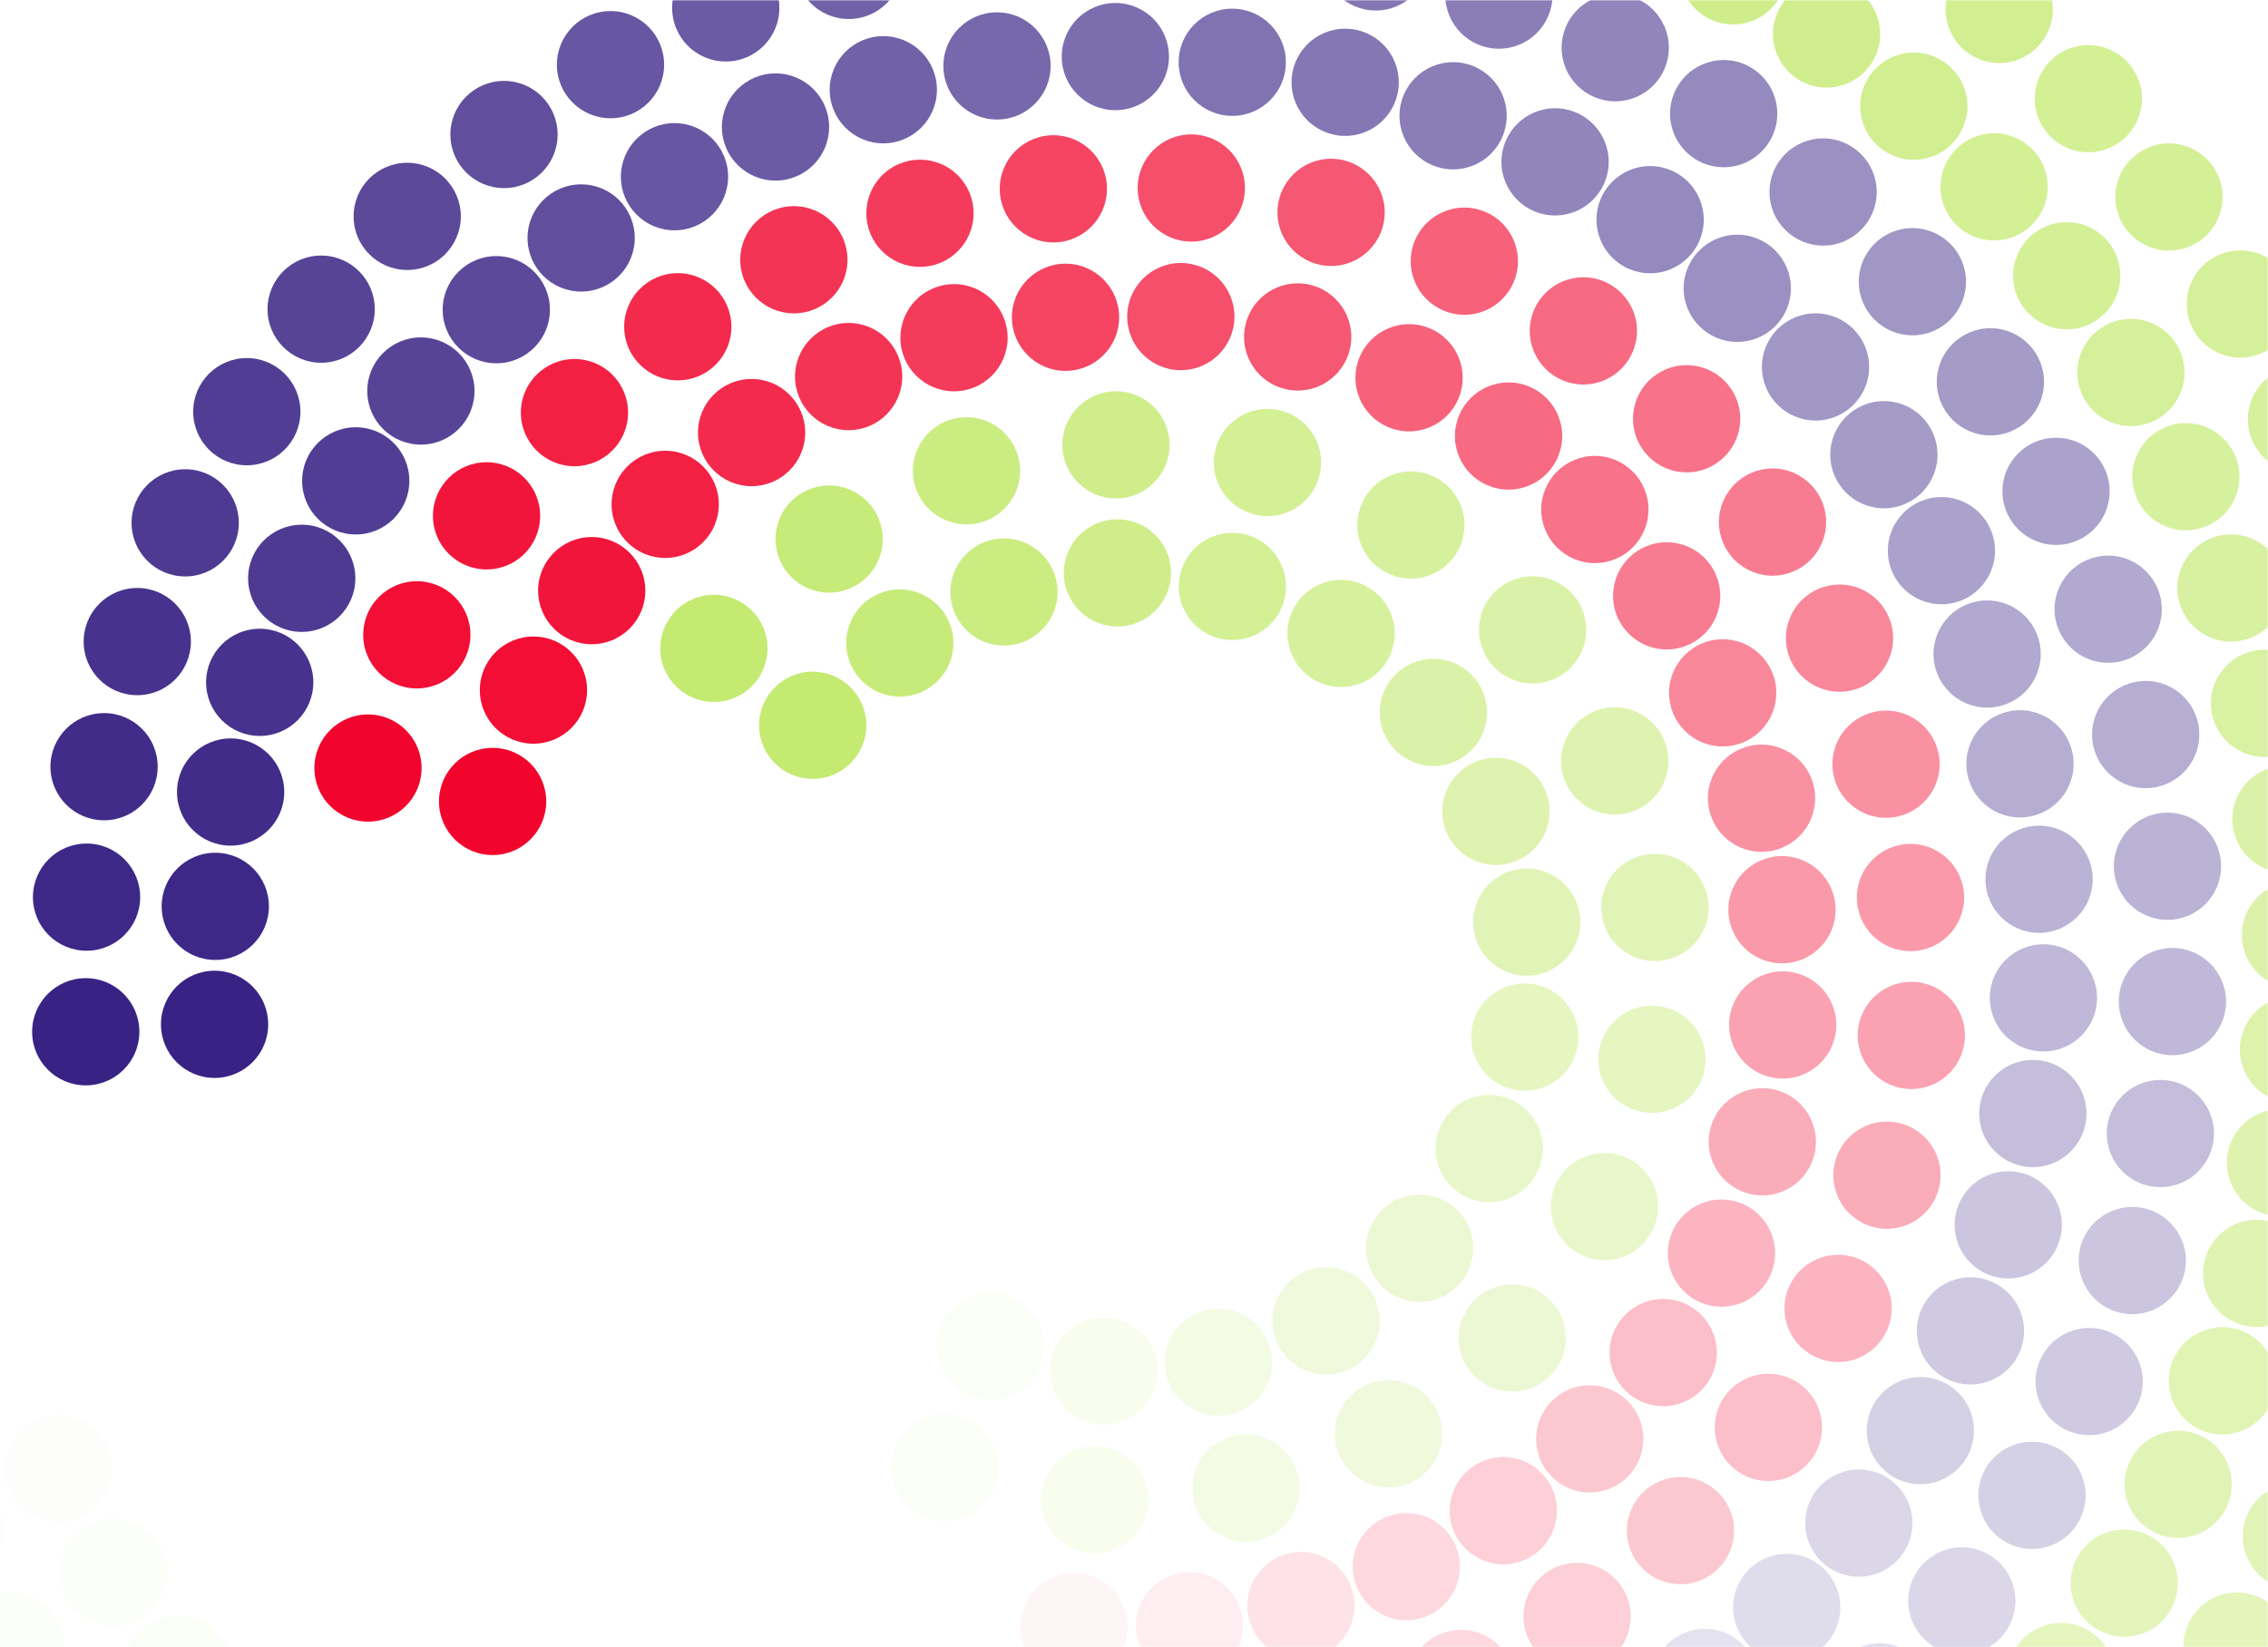 <?xml version="1.0" encoding="UTF-8"?> <svg xmlns="http://www.w3.org/2000/svg" width="841" height="611" viewBox="0 0 841 611" fill="none"><mask id="mask0_6996_1642" style="mask-type:alpha" maskUnits="userSpaceOnUse" x="0" y="0" width="841" height="611"><path d="M0 0H841V611H0V0Z" fill="#D9D9D9"></path></mask><g mask="url(#mask0_6996_1642)"><path d="M301.363 288.903C312.344 288.903 321.245 280.002 321.245 269.021C321.245 258.04 312.344 249.139 301.363 249.139C290.382 249.139 281.481 258.04 281.481 269.021C281.481 280.002 290.382 288.903 301.363 288.903Z" fill="#C4EA71"></path><path opacity="0.94" d="M333.656 258.397C344.637 258.397 353.539 249.496 353.539 238.515C353.539 227.534 344.637 218.633 333.656 218.633C322.676 218.633 313.774 227.534 313.774 238.515C313.774 249.496 322.676 258.397 333.656 258.397Z" fill="#C4EA71"></path><path opacity="0.88" d="M372.281 239.464C383.262 239.464 392.164 230.562 392.164 219.582C392.164 208.601 383.262 199.699 372.281 199.699C361.301 199.699 352.399 208.601 352.399 219.582C352.399 230.562 361.301 239.464 372.281 239.464Z" fill="#C4EA71"></path><path opacity="0.81" d="M414.348 232.376C425.328 232.376 434.23 223.474 434.23 212.494C434.23 201.513 425.328 192.611 414.348 192.611C403.367 192.611 394.465 201.513 394.465 212.494C394.465 223.474 403.367 232.376 414.348 232.376Z" fill="#C4EA71"></path><path opacity="0.75" d="M456.973 237.409C467.953 237.409 476.855 228.508 476.855 217.527C476.855 206.546 467.953 197.645 456.973 197.645C445.992 197.645 437.09 206.546 437.09 217.527C437.09 228.508 445.992 237.409 456.973 237.409Z" fill="#C4EA71"></path><path opacity="0.69" d="M497.272 254.851C508.253 254.851 517.154 245.949 517.154 234.968C517.154 223.988 508.253 215.086 497.272 215.086C486.292 215.086 477.39 223.988 477.39 234.968C477.39 245.949 486.292 254.851 497.272 254.851Z" fill="#C4EA71"></path><path opacity="0.62" d="M531.516 284.122C542.496 284.122 551.398 275.22 551.398 264.24C551.398 253.259 542.496 244.357 531.516 244.357C520.535 244.357 511.633 253.259 511.633 264.24C511.633 275.22 520.535 284.122 531.516 284.122Z" fill="#C4EA71"></path><path opacity="0.56" d="M554.709 320.835C565.69 320.835 574.591 311.933 574.591 300.953C574.591 289.972 565.69 281.07 554.709 281.07C543.729 281.07 534.827 289.972 534.827 300.953C534.827 311.933 543.729 320.835 554.709 320.835Z" fill="#C4EA71"></path><path opacity="0.5" d="M566.126 361.925C577.107 361.925 586.008 353.023 586.008 342.042C586.008 331.062 577.107 322.16 566.126 322.16C555.145 322.16 546.244 331.062 546.244 342.042C546.244 353.023 555.145 361.925 566.126 361.925Z" fill="#C4EA71"></path><path opacity="0.44" d="M565.407 404.557C576.388 404.557 585.289 395.655 585.289 384.674C585.289 373.694 576.388 364.792 565.407 364.792C554.427 364.792 545.525 373.694 545.525 384.674C545.525 395.655 554.427 404.557 565.407 404.557Z" fill="#C4EA71"></path><path opacity="0.38" d="M552.217 445.905C563.197 445.905 572.099 437.004 572.099 426.023C572.099 415.042 563.197 406.141 552.217 406.141C541.236 406.141 532.334 415.042 532.334 426.023C532.334 437.004 541.236 445.905 552.217 445.905Z" fill="#C4EA71"></path><path opacity="0.31" d="M526.415 482.863C537.395 482.863 546.297 473.962 546.297 462.981C546.297 452 537.395 443.099 526.415 443.099C515.434 443.099 506.532 452 506.532 462.981C506.532 473.962 515.434 482.863 526.415 482.863Z" fill="#C4EA71"></path><path opacity="0.25" d="M491.736 509.817C502.717 509.817 511.618 500.916 511.618 489.935C511.618 478.954 502.717 470.053 491.736 470.053C480.755 470.053 471.854 478.954 471.854 489.935C471.854 500.916 480.755 509.817 491.736 509.817Z" fill="#C4EA71"></path><path opacity="0.19" d="M451.765 525.119C462.746 525.119 471.647 516.217 471.647 505.237C471.647 494.256 462.746 485.354 451.765 485.354C440.784 485.354 431.883 494.256 431.883 505.237C431.883 516.217 440.784 525.119 451.765 525.119Z" fill="#C4EA71"></path><path opacity="0.12" d="M409.324 528.399C420.304 528.399 429.206 519.498 429.206 508.517C429.206 497.536 420.304 488.635 409.324 488.635C398.343 488.635 389.441 497.536 389.441 508.517C389.441 519.498 398.343 528.399 409.324 528.399Z" fill="#C4EA71"></path><path opacity="0.06" d="M367.25 519.309C378.231 519.309 387.133 510.407 387.133 499.426C387.133 488.446 378.231 479.544 367.25 479.544C356.27 479.544 347.368 488.446 347.368 499.426C347.368 510.407 356.27 519.309 367.25 519.309Z" fill="#C4EA71"></path><path d="M264.718 260.38C275.699 260.38 284.601 251.478 284.601 240.498C284.601 229.517 275.699 220.615 264.718 220.615C253.738 220.615 244.836 229.517 244.836 240.498C244.836 251.478 253.738 260.38 264.718 260.38Z" fill="#C4EA71"></path><path opacity="0.94" d="M307.45 219.827C318.431 219.827 327.332 210.925 327.332 199.945C327.332 188.964 318.431 180.062 307.45 180.062C296.469 180.062 287.568 188.964 287.568 199.945C287.568 210.925 296.469 219.827 307.45 219.827Z" fill="#C4EA71"></path><path opacity="0.88" d="M358.387 194.507C369.368 194.507 378.269 185.605 378.269 174.624C378.269 163.644 369.368 154.742 358.387 154.742C347.406 154.742 338.505 163.644 338.505 174.624C338.505 185.605 347.406 194.507 358.387 194.507Z" fill="#C4EA71"></path><path opacity="0.81" d="M413.813 184.888C424.794 184.888 433.695 175.986 433.695 165.005C433.695 154.025 424.794 145.123 413.813 145.123C402.832 145.123 393.931 154.025 393.931 165.005C393.931 175.986 402.832 184.888 413.813 184.888Z" fill="#C4EA71"></path><path opacity="0.75" d="M469.981 191.433C480.961 191.433 489.863 182.531 489.863 171.55C489.863 160.57 480.961 151.668 469.981 151.668C459 151.668 450.098 160.57 450.098 171.55C450.098 182.531 459 191.433 469.981 191.433Z" fill="#C4EA71"></path><path opacity="0.69" d="M523.181 214.62C534.162 214.62 543.063 205.718 543.063 194.738C543.063 183.757 534.162 174.855 523.181 174.855C512.2 174.855 503.299 183.757 503.299 194.738C503.299 205.718 512.2 214.62 523.181 214.62Z" fill="#C4EA71"></path><path opacity="0.62" d="M568.313 253.505C579.294 253.505 588.195 244.603 588.195 233.623C588.195 222.642 579.294 213.74 568.313 213.74C557.332 213.74 548.431 222.642 548.431 233.623C548.431 244.603 557.332 253.505 568.313 253.505Z" fill="#C4EA71"></path><path opacity="0.56" d="M598.764 302.124C609.745 302.124 618.646 293.222 618.646 282.242C618.646 271.261 609.745 262.359 598.764 262.359C587.783 262.359 578.882 271.261 578.882 282.242C578.882 293.222 587.783 302.124 598.764 302.124Z" fill="#C4EA71"></path><path opacity="0.5" d="M613.661 356.464C624.641 356.464 633.543 347.562 633.543 336.582C633.543 325.601 624.641 316.699 613.661 316.699C602.68 316.699 593.778 325.601 593.778 336.582C593.778 347.562 602.68 356.464 613.661 356.464Z" fill="#C4EA71"></path><path opacity="0.44" d="M612.56 412.8C623.54 412.8 632.442 403.898 632.442 392.917C632.442 381.937 623.54 373.035 612.56 373.035C601.579 373.035 592.677 381.937 592.677 392.917C592.677 403.898 601.579 412.8 612.56 412.8Z" fill="#C4EA71"></path><path opacity="0.38" d="M594.971 467.407C605.952 467.407 614.854 458.506 614.854 447.525C614.854 436.544 605.952 427.643 594.971 427.643C583.991 427.643 575.089 436.544 575.089 447.525C575.089 458.506 583.991 467.407 594.971 467.407Z" fill="#C4EA71"></path><path opacity="0.31" d="M560.766 516.187C571.747 516.187 580.648 507.286 580.648 496.305C580.648 485.324 571.747 476.423 560.766 476.423C549.785 476.423 540.884 485.324 540.884 496.305C540.884 507.286 549.785 516.187 560.766 516.187Z" fill="#C4EA71"></path><path opacity="0.25" d="M514.884 551.716C525.864 551.716 534.766 542.814 534.766 531.833C534.766 520.853 525.864 511.951 514.884 511.951C503.903 511.951 495.001 520.853 495.001 531.833C495.001 542.814 503.903 551.716 514.884 551.716Z" fill="#C4EA71"></path><path opacity="0.19" d="M462.035 571.85C473.016 571.85 481.917 562.948 481.917 551.967C481.917 540.987 473.016 532.085 462.035 532.085C451.054 532.085 442.153 540.987 442.153 551.967C442.153 562.948 451.054 571.85 462.035 571.85Z" fill="#C4EA71"></path><path opacity="0.12" d="M405.952 576.135C416.932 576.135 425.834 567.233 425.834 556.252C425.834 545.272 416.932 536.37 405.952 536.37C394.971 536.37 386.069 545.272 386.069 556.252C386.069 567.233 394.971 576.135 405.952 576.135Z" fill="#C4EA71"></path><path opacity="0.06" d="M350.358 564.09C361.339 564.09 370.24 555.188 370.24 544.207C370.24 533.227 361.339 524.325 350.358 524.325C339.377 524.325 330.476 533.227 330.476 544.207C330.476 555.188 339.377 564.09 350.358 564.09Z" fill="#C4EA71"></path><path d="M182.666 317.157C193.646 317.157 202.548 308.256 202.548 297.275C202.548 286.294 193.646 277.393 182.666 277.393C171.685 277.393 162.783 286.294 162.783 297.275C162.783 308.256 171.685 317.157 182.666 317.157Z" fill="#F2052D"></path><path opacity="0.96" d="M197.807 275.856C208.787 275.856 217.689 266.955 217.689 255.974C217.689 244.993 208.787 236.092 197.807 236.092C186.826 236.092 177.924 244.993 177.924 255.974C177.924 266.955 186.826 275.856 197.807 275.856Z" fill="#F2052D"></path><path opacity="0.93" d="M219.417 238.96C230.398 238.96 239.299 230.058 239.299 219.078C239.299 208.097 230.398 199.195 219.417 199.195C208.436 199.195 199.535 208.097 199.535 219.078C199.535 230.058 208.436 238.96 219.417 238.96Z" fill="#F2052D"></path><path opacity="0.89" d="M246.664 206.956C257.644 206.956 266.546 198.054 266.546 187.074C266.546 176.093 257.644 167.191 246.664 167.191C235.683 167.191 226.781 176.093 226.781 187.074C226.781 198.054 235.683 206.956 246.664 206.956Z" fill="#F2052D"></path><path opacity="0.85" d="M278.697 180.329C289.678 180.329 298.579 171.427 298.579 160.447C298.579 149.466 289.678 140.564 278.697 140.564C267.716 140.564 258.815 149.466 258.815 160.447C258.815 171.427 267.716 180.329 278.697 180.329Z" fill="#F2052D"></path><path opacity="0.81" d="M314.684 159.56C325.665 159.56 334.566 150.658 334.566 139.677C334.566 128.697 325.665 119.795 314.684 119.795C303.703 119.795 294.802 128.697 294.802 139.677C294.802 150.658 303.703 159.56 314.684 159.56Z" fill="#F2052D"></path><path opacity="0.78" d="M353.76 145.145C364.741 145.145 373.643 136.244 373.643 125.263C373.643 114.282 364.741 105.381 353.76 105.381C342.78 105.381 333.878 114.282 333.878 125.263C333.878 136.244 342.78 145.145 353.76 145.145Z" fill="#F2052D"></path><path opacity="0.74" d="M395.108 137.567C406.089 137.567 414.99 128.666 414.99 117.685C414.99 106.704 406.089 97.803 395.108 97.803C384.127 97.803 375.226 106.704 375.226 117.685C375.226 128.666 384.127 137.567 395.108 137.567Z" fill="#F2052D"></path><path opacity="0.7" d="M437.863 137.315C448.843 137.315 457.745 128.414 457.745 117.433C457.745 106.452 448.843 97.551 437.863 97.551C426.882 97.551 417.98 106.452 417.98 117.433C417.98 128.414 426.882 137.315 437.863 137.315Z" fill="#F2052D"></path><path opacity="0.67" d="M481.198 144.862C492.179 144.862 501.08 135.961 501.08 124.98C501.08 113.999 492.179 105.098 481.198 105.098C470.217 105.098 461.316 113.999 461.316 124.98C461.316 135.961 470.217 144.862 481.198 144.862Z" fill="#F2052D"></path><path opacity="0.63" d="M522.492 160.005C533.473 160.005 542.375 151.103 542.375 140.123C542.375 129.142 533.473 120.24 522.492 120.24C511.512 120.24 502.61 129.142 502.61 140.123C502.61 151.103 511.512 160.005 522.492 160.005Z" fill="#F2052D"></path><path opacity="0.59" d="M559.389 181.614C570.37 181.614 579.271 172.713 579.271 161.732C579.271 150.751 570.37 141.85 559.389 141.85C548.408 141.85 539.507 150.751 539.507 161.732C539.507 172.713 548.408 181.614 559.389 181.614Z" fill="#F2052D"></path><path opacity="0.56" d="M591.392 208.86C602.373 208.86 611.274 199.959 611.274 188.978C611.274 177.997 602.373 169.096 591.392 169.096C580.411 169.096 571.51 177.997 571.51 188.978C571.51 199.959 580.411 208.86 591.392 208.86Z" fill="#F2052D"></path><path opacity="0.52" d="M618.019 240.894C629 240.894 637.901 231.992 637.901 221.011C637.901 210.031 629 201.129 618.019 201.129C607.038 201.129 598.137 210.031 598.137 221.011C598.137 231.992 607.038 240.894 618.019 240.894Z" fill="#F2052D"></path><path opacity="0.48" d="M638.788 276.874C649.769 276.874 658.671 267.972 658.671 256.992C658.671 246.011 649.769 237.109 638.788 237.109C627.808 237.109 618.906 246.011 618.906 256.992C618.906 267.972 627.808 276.874 638.788 276.874Z" fill="#F2052D"></path><path opacity="0.44" d="M653.203 315.958C664.183 315.958 673.085 307.056 673.085 296.076C673.085 285.095 664.183 276.193 653.203 276.193C642.222 276.193 633.32 285.095 633.32 296.076C633.32 307.056 642.222 315.958 653.203 315.958Z" fill="#F2052D"></path><path opacity="0.41" d="M660.781 357.306C671.762 357.306 680.664 348.404 680.664 337.423C680.664 326.443 671.762 317.541 660.781 317.541C649.801 317.541 640.899 326.443 640.899 337.423C640.899 348.404 649.801 357.306 660.781 357.306Z" fill="#F2052D"></path><path opacity="0.37" d="M661.041 400.06C672.022 400.06 680.923 391.158 680.923 380.177C680.923 369.197 672.022 360.295 661.041 360.295C650.06 360.295 641.159 369.197 641.159 380.177C641.159 391.158 650.06 400.06 661.041 400.06Z" fill="#F2052D"></path><path opacity="0.33" d="M653.486 443.395C664.467 443.395 673.368 434.494 673.368 423.513C673.368 412.532 664.467 403.631 653.486 403.631C642.505 403.631 633.604 412.532 633.604 423.513C633.604 434.494 642.505 443.395 653.486 443.395Z" fill="#F2052D"></path><path opacity="0.3" d="M638.345 484.689C649.326 484.689 658.227 475.788 658.227 464.807C658.227 453.826 649.326 444.925 638.345 444.925C627.364 444.925 618.463 453.826 618.463 464.807C618.463 475.788 627.364 484.689 638.345 484.689Z" fill="#F2052D"></path><path opacity="0.26" d="M616.734 521.586C627.715 521.586 636.616 512.684 636.616 501.704C636.616 490.723 627.715 481.821 616.734 481.821C605.753 481.821 596.852 490.723 596.852 501.704C596.852 512.684 605.753 521.586 616.734 521.586Z" fill="#F2052D"></path><path opacity="0.22" d="M589.488 553.589C600.469 553.589 609.37 544.687 609.37 533.707C609.37 522.726 600.469 513.824 589.488 513.824C578.507 513.824 569.606 522.726 569.606 533.707C569.606 544.687 578.507 553.589 589.488 553.589Z" fill="#F2052D"></path><path opacity="0.19" d="M557.455 580.216C568.435 580.216 577.337 571.314 577.337 560.333C577.337 549.353 568.435 540.451 557.455 540.451C546.474 540.451 537.572 549.353 537.572 560.333C537.572 571.314 546.474 580.216 557.455 580.216Z" fill="#F2052D"></path><path opacity="0.15" d="M521.476 600.985C532.456 600.985 541.358 592.084 541.358 581.103C541.358 570.122 532.456 561.221 521.476 561.221C510.495 561.221 501.593 570.122 501.593 581.103C501.593 592.084 510.495 600.985 521.476 600.985Z" fill="#F2052D"></path><path opacity="0.11" d="M482.392 615.399C493.372 615.399 502.274 606.498 502.274 595.517C502.274 584.536 493.372 575.635 482.392 575.635C471.411 575.635 462.509 584.536 462.509 595.517C462.509 606.498 471.411 615.399 482.392 615.399Z" fill="#F2052D"></path><path opacity="0.07" d="M441.051 622.978C452.032 622.978 460.934 614.077 460.934 603.096C460.934 592.115 452.032 583.214 441.051 583.214C430.071 583.214 421.169 592.115 421.169 603.096C421.169 614.077 430.071 622.978 441.051 622.978Z" fill="#F2052D"></path><path opacity="0.04" d="M398.289 623.238C409.27 623.238 418.172 614.337 418.172 603.356C418.172 592.375 409.27 583.474 398.289 583.474C387.309 583.474 378.407 592.375 378.407 603.356C378.407 614.337 387.309 623.238 398.289 623.238Z" fill="#F2052D"></path><path d="M136.455 304.765C147.435 304.765 156.337 295.863 156.337 284.882C156.337 273.902 147.435 265 136.455 265C125.474 265 116.572 273.902 116.572 284.882C116.572 295.863 125.474 304.765 136.455 304.765Z" fill="#F2052D"></path><path opacity="0.96" d="M154.562 255.356C165.543 255.356 174.445 246.455 174.445 235.474C174.445 224.493 165.543 215.592 154.562 215.592C143.582 215.592 134.68 224.493 134.68 235.474C134.68 246.455 143.582 255.356 154.562 255.356Z" fill="#F2052D"></path><path opacity="0.93" d="M180.417 211.216C191.398 211.216 200.3 202.314 200.3 191.333C200.3 180.353 191.398 171.451 180.417 171.451C169.437 171.451 160.535 180.353 160.535 191.333C160.535 202.314 169.437 211.216 180.417 211.216Z" fill="#F2052D"></path><path opacity="0.89" d="M213.017 172.929C223.997 172.929 232.899 164.027 232.899 153.046C232.899 142.066 223.997 133.164 213.017 133.164C202.036 133.164 193.134 142.066 193.134 153.046C193.134 164.027 202.036 172.929 213.017 172.929Z" fill="#F2052D"></path><path opacity="0.85" d="M251.336 141.079C262.317 141.079 271.218 132.177 271.218 121.197C271.218 110.216 262.317 101.314 251.336 101.314C240.355 101.314 231.454 110.216 231.454 121.197C231.454 132.177 240.355 141.079 251.336 141.079Z" fill="#F2052D"></path><path opacity="0.81" d="M294.381 116.233C305.362 116.233 314.263 107.332 314.263 96.351C314.263 85.37 305.362 76.469 294.381 76.469C283.4 76.469 274.499 85.37 274.499 96.351C274.499 107.332 283.4 116.233 294.381 116.233Z" fill="#F2052D"></path><path opacity="0.78" d="M341.135 98.989C352.116 98.989 361.018 90.088 361.018 79.107C361.018 68.126 352.116 59.225 341.135 59.225C330.155 59.225 321.253 68.126 321.253 79.107C321.253 90.088 330.155 98.989 341.135 98.989Z" fill="#F2052D"></path><path opacity="0.74" d="M390.596 89.921C401.576 89.921 410.478 81.019 410.478 70.039C410.478 59.058 401.576 50.156 390.596 50.156C379.615 50.156 370.713 59.058 370.713 70.039C370.713 81.019 379.615 89.921 390.596 89.921Z" fill="#F2052D"></path><path opacity="0.7" d="M441.747 89.614C452.728 89.614 461.629 80.713 461.629 69.732C461.629 58.751 452.728 49.85 441.747 49.85C430.766 49.85 421.865 58.751 421.865 69.732C421.865 80.713 430.766 89.614 441.747 89.614Z" fill="#F2052D"></path><path opacity="0.67" d="M493.586 98.653C504.567 98.653 513.468 89.752 513.468 78.771C513.468 67.79 504.567 58.889 493.586 58.889C482.605 58.889 473.704 67.79 473.704 78.771C473.704 89.752 482.605 98.653 493.586 98.653Z" fill="#F2052D"></path><path opacity="0.63" d="M542.994 116.763C553.974 116.763 562.876 107.861 562.876 96.88C562.876 85.9 553.974 76.998 542.994 76.998C532.013 76.998 523.111 85.9 523.111 96.88C523.111 107.861 532.013 116.763 542.994 116.763Z" fill="#F2052D"></path><path opacity="0.59" d="M587.133 142.616C598.113 142.616 607.015 133.715 607.015 122.734C607.015 111.753 598.113 102.852 587.133 102.852C576.152 102.852 567.25 111.753 567.25 122.734C567.25 133.715 576.152 142.616 587.133 142.616Z" fill="#F2052D"></path><path opacity="0.56" d="M625.421 175.208C636.402 175.208 645.303 166.306 645.303 155.326C645.303 144.345 636.402 135.443 625.421 135.443C614.44 135.443 605.539 144.345 605.539 155.326C605.539 166.306 614.44 175.208 625.421 175.208Z" fill="#F2052D"></path><path opacity="0.52" d="M657.279 213.536C668.259 213.536 677.161 204.634 677.161 193.654C677.161 182.673 668.259 173.771 657.279 173.771C646.298 173.771 637.396 182.673 637.396 193.654C637.396 204.634 646.298 213.536 657.279 213.536Z" fill="#F2052D"></path><path opacity="0.48" d="M682.117 256.579C693.097 256.579 701.999 247.677 701.999 236.697C701.999 225.716 693.097 216.814 682.117 216.814C671.136 216.814 662.234 225.716 662.234 236.697C662.234 247.677 671.136 256.579 682.117 256.579Z" fill="#F2052D"></path><path opacity="0.44" d="M699.36 303.333C710.341 303.333 719.243 294.431 719.243 283.451C719.243 272.47 710.341 263.568 699.36 263.568C688.38 263.568 679.478 272.47 679.478 283.451C679.478 294.431 688.38 303.333 699.36 303.333Z" fill="#F2052D"></path><path opacity="0.41" d="M708.43 352.796C719.41 352.796 728.312 343.894 728.312 332.914C728.312 321.933 719.41 313.031 708.43 313.031C697.449 313.031 688.547 321.933 688.547 332.914C688.547 343.894 697.449 352.796 708.43 352.796Z" fill="#F2052D"></path><path opacity="0.37" d="M708.736 403.947C719.717 403.947 728.618 395.046 728.618 384.065C728.618 373.084 719.717 364.183 708.736 364.183C697.755 364.183 688.854 373.084 688.854 384.065C688.854 395.046 697.755 403.947 708.736 403.947Z" fill="#F2052D"></path><path opacity="0.33" d="M699.705 455.785C710.685 455.785 719.587 446.883 719.587 435.903C719.587 424.922 710.685 416.021 699.705 416.021C688.724 416.021 679.822 424.922 679.822 435.903C679.822 446.883 688.724 455.785 699.705 455.785Z" fill="#F2052D"></path><path opacity="0.3" d="M681.589 505.191C692.569 505.191 701.471 496.29 701.471 485.309C701.471 474.328 692.569 465.427 681.589 465.427C670.608 465.427 661.706 474.328 661.706 485.309C661.706 496.29 670.608 505.191 681.589 505.191Z" fill="#F2052D"></path><path opacity="0.26" d="M655.734 549.332C666.715 549.332 675.617 540.43 675.617 529.45C675.617 518.469 666.715 509.567 655.734 509.567C644.754 509.567 635.852 518.469 635.852 529.45C635.852 540.43 644.754 549.332 655.734 549.332Z" fill="#F2052D"></path><path opacity="0.22" d="M623.142 587.62C634.123 587.62 643.025 578.718 643.025 567.738C643.025 556.757 634.123 547.855 623.142 547.855C612.162 547.855 603.26 556.757 603.26 567.738C603.26 578.718 612.162 587.62 623.142 587.62Z" fill="#F2052D"></path><path opacity="0.19" d="M584.815 619.47C595.796 619.47 604.698 610.568 604.698 599.587C604.698 588.607 595.796 579.705 584.815 579.705C573.835 579.705 564.933 588.607 564.933 599.587C564.933 610.568 573.835 619.47 584.815 619.47Z" fill="#F2052D"></path><path opacity="0.15" d="M541.77 644.315C552.751 644.315 561.652 635.414 561.652 624.433C561.652 613.452 552.751 604.551 541.77 604.551C530.789 604.551 521.888 613.452 521.888 624.433C521.888 635.414 530.789 644.315 541.77 644.315Z" fill="#F2052D"></path><path d="M79.569 399.824C90.549 399.824 99.451 390.923 99.451 379.942C99.451 368.961 90.549 360.06 79.569 360.06C68.588 360.06 59.687 368.961 59.687 379.942C59.687 390.923 68.588 399.824 79.569 399.824Z" fill="#382284"></path><path opacity="0.97" d="M79.829 356.06C90.809 356.06 99.711 347.158 99.711 336.177C99.711 325.197 90.809 316.295 79.829 316.295C68.848 316.295 59.946 325.197 59.946 336.177C59.946 347.158 68.848 356.06 79.829 356.06Z" fill="#382284"></path><path opacity="0.95" d="M85.518 313.657C96.499 313.657 105.4 304.756 105.4 293.775C105.4 282.794 96.499 273.893 85.518 273.893C74.537 273.893 65.636 282.794 65.636 293.775C65.636 304.756 74.537 313.657 85.518 313.657Z" fill="#382284"></path><path opacity="0.92" d="M96.308 272.974C107.289 272.974 116.19 264.072 116.19 253.091C116.19 242.111 107.289 233.209 96.308 233.209C85.327 233.209 76.426 242.111 76.426 253.091C76.426 264.072 85.327 272.974 96.308 272.974Z" fill="#382284"></path><path opacity="0.89" d="M111.885 234.388C122.866 234.388 131.768 225.486 131.768 214.505C131.768 203.525 122.866 194.623 111.885 194.623C100.905 194.623 92.003 203.525 92.003 214.505C92.003 225.486 100.905 234.388 111.885 234.388Z" fill="#382284"></path><path opacity="0.87" d="M131.913 198.239C142.893 198.239 151.795 189.338 151.795 178.357C151.795 167.376 142.893 158.475 131.913 158.475C120.932 158.475 112.03 167.376 112.03 178.357C112.03 189.338 120.932 198.239 131.913 198.239Z" fill="#382284"></path><path opacity="0.84" d="M156.069 164.915C167.05 164.915 175.952 156.013 175.952 145.033C175.952 134.052 167.05 125.15 156.069 125.15C145.089 125.15 136.187 134.052 136.187 145.033C136.187 156.013 145.089 164.915 156.069 164.915Z" fill="#382284"></path><path opacity="0.82" d="M184.035 134.755C195.015 134.755 203.917 125.853 203.917 114.873C203.917 103.892 195.015 94.99 184.035 94.99C173.054 94.99 164.152 103.892 164.152 114.873C164.152 125.853 173.054 134.755 184.035 134.755Z" fill="#382284"></path><path opacity="0.79" d="M215.495 108.144C226.476 108.144 235.377 99.242 235.377 88.261C235.377 77.281 226.476 68.379 215.495 68.379C204.514 68.379 195.613 77.281 195.613 88.261C195.613 99.242 204.514 108.144 215.495 108.144Z" fill="#382284"></path><path opacity="0.76" d="M250.113 85.431C261.094 85.431 269.996 76.529 269.996 65.548C269.996 54.568 261.094 45.666 250.113 45.666C239.133 45.666 230.231 54.568 230.231 65.548C230.231 76.529 239.133 85.431 250.113 85.431Z" fill="#382284"></path><path opacity="0.74" d="M287.568 66.987C298.549 66.987 307.45 58.086 307.45 47.105C307.45 36.124 298.549 27.223 287.568 27.223C276.587 27.223 267.686 36.124 267.686 47.105C267.686 58.086 276.587 66.987 287.568 66.987Z" fill="#382284"></path><path opacity="0.71" d="M327.539 53.169C338.52 53.169 347.422 44.267 347.422 33.287C347.422 22.306 338.52 13.404 327.539 13.404C316.559 13.404 307.657 22.306 307.657 33.287C307.657 44.267 316.559 53.169 327.539 53.169Z" fill="#382284"></path><path opacity="0.68" d="M369.697 44.335C380.678 44.335 389.58 35.433 389.58 24.453C389.58 13.472 380.678 4.57 369.697 4.57C358.717 4.57 349.815 13.472 349.815 24.453C349.815 35.433 358.717 44.335 369.697 44.335Z" fill="#382284"></path><path opacity="0.66" d="M413.584 40.872C424.564 40.872 433.466 31.97 433.466 20.99C433.466 10.009 424.564 1.107 413.584 1.107C402.603 1.107 393.701 10.009 393.701 20.99C393.701 31.97 402.603 40.872 413.584 40.872Z" fill="#382284"></path><path opacity="0.63" d="M456.935 42.981C467.915 42.981 476.817 34.08 476.817 23.099C476.817 12.118 467.915 3.217 456.935 3.217C445.954 3.217 437.052 12.118 437.052 23.099C437.052 34.08 445.954 42.981 456.935 42.981Z" fill="#382284"></path><path opacity="0.61" d="M498.802 50.409C509.783 50.409 518.685 41.508 518.685 30.527C518.685 19.546 509.783 10.645 498.802 10.645C487.822 10.645 478.92 19.546 478.92 30.527C478.92 41.508 487.822 50.409 498.802 50.409Z" fill="#382284"></path><path opacity="0.58" d="M538.827 62.827C549.808 62.827 558.709 53.925 558.709 42.945C558.709 31.964 549.808 23.062 538.827 23.062C527.846 23.062 518.945 31.964 518.945 42.945C518.945 53.925 527.846 62.827 538.827 62.827Z" fill="#382284"></path><path opacity="0.55" d="M576.642 79.919C587.623 79.919 596.524 71.017 596.524 60.037C596.524 49.056 587.623 40.154 576.642 40.154C565.661 40.154 556.76 49.056 556.76 60.037C556.76 71.017 565.661 79.919 576.642 79.919Z" fill="#382284"></path><path opacity="0.53" d="M611.886 101.36C622.867 101.36 631.769 92.459 631.769 81.478C631.769 70.497 622.867 61.596 611.886 61.596C600.906 61.596 592.004 70.497 592.004 81.478C592.004 92.459 600.906 101.36 611.886 101.36Z" fill="#382284"></path><path opacity="0.5" d="M644.203 126.825C655.184 126.825 664.086 117.924 664.086 106.943C664.086 95.962 655.184 87.061 644.203 87.061C633.223 87.061 624.321 95.962 624.321 106.943C624.321 117.924 633.223 126.825 644.203 126.825Z" fill="#382284"></path><path opacity="0.47" d="M673.216 155.989C684.196 155.989 693.098 147.088 693.098 136.107C693.098 125.126 684.196 116.225 673.216 116.225C662.235 116.225 653.333 125.126 653.333 136.107C653.333 147.088 662.235 155.989 673.216 155.989Z" fill="#382284"></path><path opacity="0.45" d="M698.573 188.536C709.554 188.536 718.456 179.634 718.456 168.654C718.456 157.673 709.554 148.771 698.573 148.771C687.593 148.771 678.691 157.673 678.691 168.654C678.691 179.634 687.593 188.536 698.573 188.536Z" fill="#382284"></path><path opacity="0.42" d="M719.901 224.134C730.882 224.134 739.783 215.232 739.783 204.251C739.783 193.271 730.882 184.369 719.901 184.369C708.92 184.369 700.019 193.271 700.019 204.251C700.019 215.232 708.92 224.134 719.901 224.134Z" fill="#382284"></path><path opacity="0.39" d="M736.847 262.468C747.828 262.468 756.729 253.566 756.729 242.585C756.729 231.605 747.828 222.703 736.847 222.703C725.866 222.703 716.965 231.605 716.965 242.585C716.965 253.566 725.866 262.468 736.847 262.468Z" fill="#382284"></path><path opacity="0.37" d="M749.036 303.204C760.017 303.204 768.919 294.302 768.919 283.322C768.919 272.341 760.017 263.439 749.036 263.439C738.056 263.439 729.154 272.341 729.154 283.322C729.154 294.302 738.056 303.204 749.036 303.204Z" fill="#382284"></path><path opacity="0.34" d="M756.117 346.019C767.098 346.019 776 337.117 776 326.136C776 315.156 767.098 306.254 756.117 306.254C745.137 306.254 736.235 315.156 736.235 326.136C736.235 337.117 745.137 346.019 756.117 346.019Z" fill="#382284"></path><path opacity="0.32" d="M757.723 390.014C768.704 390.014 777.606 381.112 777.606 370.131C777.606 359.151 768.704 350.249 757.723 350.249C746.743 350.249 737.841 359.151 737.841 370.131C737.841 381.112 746.743 390.014 757.723 390.014Z" fill="#382284"></path><path opacity="0.29" d="M753.808 432.913C764.789 432.913 773.69 424.011 773.69 413.031C773.69 402.05 764.789 393.148 753.808 393.148C742.827 393.148 733.926 402.05 733.926 413.031C733.926 424.011 742.827 432.913 753.808 432.913Z" fill="#382284"></path><path opacity="0.26" d="M744.685 474.207C755.666 474.207 764.567 465.305 764.567 454.325C764.567 443.344 755.666 434.442 744.685 434.442C733.704 434.442 724.803 443.344 724.803 454.325C724.803 465.305 733.704 474.207 744.685 474.207Z" fill="#382284"></path><path opacity="0.24" d="M730.668 513.535C741.649 513.535 750.55 504.633 750.55 493.653C750.55 482.672 741.649 473.771 730.668 473.771C719.687 473.771 710.786 482.672 710.786 493.653C710.786 504.633 719.687 513.535 730.668 513.535Z" fill="#382284"></path><path opacity="0.21" d="M712.094 550.532C723.074 550.532 731.976 541.631 731.976 530.65C731.976 519.669 723.074 510.768 712.094 510.768C701.113 510.768 692.211 519.669 692.211 530.65C692.211 541.631 701.113 550.532 712.094 550.532Z" fill="#382284"></path><path opacity="0.18" d="M689.274 584.844C700.255 584.844 709.157 575.942 709.157 564.961C709.157 553.981 700.255 545.079 689.274 545.079C678.294 545.079 669.392 553.981 669.392 564.961C669.392 575.942 678.294 584.844 689.274 584.844Z" fill="#382284"></path><path opacity="0.16" d="M662.541 616.099C673.522 616.099 682.423 607.197 682.423 596.216C682.423 585.236 673.522 576.334 662.541 576.334C651.56 576.334 642.659 585.236 642.659 596.216C642.659 607.197 651.56 616.099 662.541 616.099Z" fill="#382284"></path><path opacity="0.13" d="M632.212 643.932C643.193 643.932 652.095 635.03 652.095 624.049C652.095 613.069 643.193 604.167 632.212 604.167C621.232 604.167 612.33 613.069 612.33 624.049C612.33 635.03 621.232 643.932 632.212 643.932Z" fill="#382284"></path><path d="M31.797 402.583C42.778 402.583 51.68 393.681 51.68 382.701C51.68 371.72 42.778 362.818 31.797 362.818C20.817 362.818 11.915 371.72 11.915 382.701C11.915 393.681 20.817 402.583 31.797 402.583Z" fill="#382284"></path><path opacity="0.97" d="M32.096 352.647C43.076 352.647 51.978 343.746 51.978 332.765C51.978 321.784 43.076 312.883 32.096 312.883C21.115 312.883 12.213 321.784 12.213 332.765C12.213 343.746 21.115 352.647 32.096 352.647Z" fill="#382284"></path><path opacity="0.95" d="M38.588 304.265C49.569 304.265 58.47 295.363 58.47 284.382C58.47 273.402 49.569 264.5 38.588 264.5C27.607 264.5 18.706 273.402 18.706 284.382C18.706 295.363 27.607 304.265 38.588 304.265Z" fill="#382284"></path><path opacity="0.92" d="M50.9 257.854C61.881 257.854 70.782 248.953 70.782 237.972C70.782 226.991 61.881 218.09 50.9 218.09C39.919 218.09 31.018 226.991 31.018 237.972C31.018 248.953 39.919 257.854 50.9 257.854Z" fill="#382284"></path><path opacity="0.89" d="M68.671 213.815C79.652 213.815 88.554 204.914 88.554 193.933C88.554 182.952 79.652 174.051 68.671 174.051C57.691 174.051 48.789 182.952 48.789 193.933C48.789 204.914 57.691 213.815 68.671 213.815Z" fill="#382284"></path><path opacity="0.87" d="M91.52 172.583C102.501 172.583 111.403 163.681 111.403 152.701C111.403 141.72 102.501 132.818 91.52 132.818C80.54 132.818 71.638 141.72 71.638 152.701C71.638 163.681 80.54 172.583 91.52 172.583Z" fill="#382284"></path><path opacity="0.84" d="M119.088 134.554C130.069 134.554 138.971 125.652 138.971 114.671C138.971 103.691 130.069 94.789 119.088 94.789C108.108 94.789 99.206 103.691 99.206 114.671C99.206 125.652 108.108 134.554 119.088 134.554Z" fill="#382284"></path><path opacity="0.82" d="M150.999 100.142C161.98 100.142 170.881 91.24 170.881 80.259C170.881 69.279 161.98 60.377 150.999 60.377C140.018 60.377 131.117 69.279 131.117 80.259C131.117 91.24 140.018 100.142 150.999 100.142Z" fill="#382284"></path><path opacity="0.79" d="M186.887 69.774C197.868 69.774 206.769 60.873 206.769 49.892C206.769 38.911 197.868 30.01 186.887 30.01C175.906 30.01 167.005 38.911 167.005 49.892C167.005 60.873 175.906 69.774 186.887 69.774Z" fill="#382284"></path><path opacity="0.76" d="M226.384 43.868C237.364 43.868 246.266 34.967 246.266 23.986C246.266 13.005 237.364 4.104 226.384 4.104C215.403 4.104 206.501 13.005 206.501 23.986C206.501 34.967 215.403 43.868 226.384 43.868Z" fill="#382284"></path><path opacity="0.74" d="M269.115 22.815C280.096 22.815 288.998 13.914 288.998 2.933C288.998 -8.048 280.096 -16.949 269.115 -16.949C258.135 -16.949 249.233 -8.048 249.233 2.933C249.233 13.914 258.135 22.815 269.115 22.815Z" fill="#382284"></path><path opacity="0.71" d="M314.722 7.056C325.703 7.056 334.605 -1.846 334.605 -12.827C334.605 -23.807 325.703 -32.709 314.722 -32.709C303.742 -32.709 294.84 -23.807 294.84 -12.827C294.84 -1.846 303.742 7.056 314.722 7.056Z" fill="#382284"></path><path opacity="0.61" d="M510.135 3.905C521.115 3.905 530.017 -4.996 530.017 -15.977C530.017 -26.958 521.115 -35.859 510.135 -35.859C499.154 -35.859 490.252 -26.958 490.252 -15.977C490.252 -4.996 499.154 3.905 510.135 3.905Z" fill="#382284"></path><path opacity="0.58" d="M555.803 18.073C566.784 18.073 575.686 9.172 575.686 -1.809C575.686 -12.79 566.784 -21.691 555.803 -21.691C544.823 -21.691 535.921 -12.79 535.921 -1.809C535.921 9.172 544.823 18.073 555.803 18.073Z" fill="#382284"></path><path opacity="0.55" d="M598.948 37.573C609.929 37.573 618.83 28.672 618.83 17.691C618.83 6.71 609.929 -2.191 598.948 -2.191C587.967 -2.191 579.066 6.71 579.066 17.691C579.066 28.672 587.967 37.573 598.948 37.573Z" fill="#382284"></path><path opacity="0.53" d="M639.164 62.036C650.144 62.036 659.046 53.135 659.046 42.154C659.046 31.173 650.144 22.271 639.164 22.271C628.183 22.271 619.281 31.173 619.281 42.154C619.281 53.135 628.183 62.036 639.164 62.036Z" fill="#382284"></path><path opacity="0.5" d="M676.03 91.097C687.01 91.097 695.912 82.195 695.912 71.214C695.912 60.234 687.01 51.332 676.03 51.332C665.049 51.332 656.147 60.234 656.147 71.214C656.147 82.195 665.049 91.097 676.03 91.097Z" fill="#382284"></path><path opacity="0.47" d="M709.134 124.374C720.114 124.374 729.016 115.472 729.016 104.492C729.016 93.511 720.114 84.609 709.134 84.609C698.153 84.609 689.251 93.511 689.251 104.492C689.251 115.472 698.153 124.374 709.134 124.374Z" fill="#382284"></path><path opacity="0.45" d="M738.062 161.509C749.043 161.509 757.945 152.607 757.945 141.626C757.945 130.646 749.043 121.744 738.062 121.744C727.082 121.744 718.18 130.646 718.18 141.626C718.18 152.607 727.082 161.509 738.062 161.509Z" fill="#382284"></path><path opacity="0.42" d="M762.403 202.124C773.383 202.124 782.285 193.222 782.285 182.242C782.285 171.261 773.383 162.359 762.403 162.359C751.422 162.359 742.521 171.261 742.521 182.242C742.521 193.222 751.422 202.124 762.403 202.124Z" fill="#382284"></path><path opacity="0.39" d="M781.734 245.856C792.715 245.856 801.617 236.955 801.617 225.974C801.617 214.993 792.715 206.092 781.734 206.092C770.754 206.092 761.852 214.993 761.852 225.974C761.852 236.955 770.754 245.856 781.734 245.856Z" fill="#382284"></path><path opacity="0.37" d="M795.645 292.335C806.625 292.335 815.527 283.433 815.527 272.453C815.527 261.472 806.625 252.57 795.645 252.57C784.664 252.57 775.762 261.472 775.762 272.453C775.762 283.433 784.664 292.335 795.645 292.335Z" fill="#382284"></path><path opacity="0.34" d="M803.727 341.192C814.708 341.192 823.61 332.291 823.61 321.31C823.61 310.329 814.708 301.428 803.727 301.428C792.747 301.428 783.845 310.329 783.845 321.31C783.845 332.291 792.747 341.192 803.727 341.192Z" fill="#382284"></path><path opacity="0.32" d="M805.555 391.387C816.536 391.387 825.437 382.485 825.437 371.504C825.437 360.524 816.536 351.622 805.555 351.622C794.574 351.622 785.673 360.524 785.673 371.504C785.673 382.485 794.574 391.387 805.555 391.387Z" fill="#382284"></path><path opacity="0.29" d="M801.09 440.329C812.07 440.329 820.972 431.427 820.972 420.447C820.972 409.466 812.07 400.564 801.09 400.564C790.109 400.564 781.207 409.466 781.207 420.447C781.207 431.427 790.109 440.329 801.09 440.329Z" fill="#382284"></path><path opacity="0.26" d="M790.674 487.449C801.654 487.449 810.556 478.548 810.556 467.567C810.556 456.586 801.654 447.685 790.674 447.685C779.693 447.685 770.791 456.586 770.791 467.567C770.791 478.548 779.693 487.449 790.674 487.449Z" fill="#382284"></path><path opacity="0.24" d="M774.683 532.322C785.664 532.322 794.566 523.421 794.566 512.44C794.566 501.459 785.664 492.558 774.683 492.558C763.703 492.558 754.801 501.459 754.801 512.44C754.801 523.421 763.703 532.322 774.683 532.322Z" fill="#382284"></path><path opacity="0.21" d="M753.486 574.534C764.467 574.534 773.369 565.633 773.369 554.652C773.369 543.671 764.467 534.77 753.486 534.77C742.506 534.77 733.604 543.671 733.604 554.652C733.604 565.633 742.506 574.534 753.486 574.534Z" fill="#382284"></path><path opacity="0.18" d="M727.456 613.68C738.436 613.68 747.338 604.778 747.338 593.797C747.338 582.817 738.436 573.915 727.456 573.915C716.475 573.915 707.573 582.817 707.573 593.797C707.573 604.778 716.475 613.68 727.456 613.68Z" fill="#382284"></path><path opacity="0.16" d="M696.952 649.337C707.932 649.337 716.834 640.435 716.834 629.455C716.834 618.474 707.932 609.572 696.952 609.572C685.971 609.572 677.069 618.474 677.069 629.455C677.069 640.435 685.971 649.337 696.952 649.337Z" fill="#382284"></path><path opacity="0.81" d="M642.672 9.073C653.653 9.073 662.555 0.172 662.555 -10.809C662.555 -21.79 653.653 -30.691 642.672 -30.691C631.692 -30.691 622.79 -21.79 622.79 -10.809C622.79 0.172 631.692 9.073 642.672 9.073Z" fill="#C4EA71"></path><path opacity="0.79" d="M677.314 32.511C688.295 32.511 697.196 23.609 697.196 12.628C697.196 1.648 688.295 -7.254 677.314 -7.254C666.333 -7.254 657.432 1.648 657.432 12.628C657.432 23.609 666.333 32.511 677.314 32.511Z" fill="#C4EA71"></path><path opacity="0.77" d="M709.669 59.261C720.65 59.261 729.551 50.359 729.551 39.378C729.551 28.398 720.65 19.496 709.669 19.496C698.688 19.496 689.787 28.398 689.787 39.378C689.787 50.359 698.688 59.261 709.669 59.261Z" fill="#C4EA71"></path><path opacity="0.75" d="M739.438 89.19C750.419 89.19 759.321 80.289 759.321 69.308C759.321 58.327 750.419 49.426 739.438 49.426C728.458 49.426 719.556 58.327 719.556 69.308C719.556 80.289 728.458 89.19 739.438 89.19Z" fill="#C4EA71"></path><path opacity="0.73" d="M766.363 122.165C777.344 122.165 786.246 113.263 786.246 102.283C786.246 91.302 777.344 82.4 766.363 82.4C755.383 82.4 746.481 91.302 746.481 102.283C746.481 113.263 755.383 122.165 766.363 122.165Z" fill="#C4EA71"></path><path opacity="0.71" d="M790.161 158.046C801.142 158.046 810.043 149.144 810.043 138.164C810.043 127.183 801.142 118.281 790.161 118.281C779.18 118.281 770.279 127.183 770.279 138.164C770.279 149.144 779.18 158.046 790.161 158.046Z" fill="#C4EA71"></path><path opacity="0.69" d="M810.548 196.7C821.529 196.7 830.431 187.799 830.431 176.818C830.431 165.837 821.529 156.936 810.548 156.936C799.568 156.936 790.666 165.837 790.666 176.818C790.666 187.799 799.568 196.7 810.548 196.7Z" fill="#C4EA71"></path><path opacity="0.67" d="M827.257 237.995C838.237 237.995 847.139 229.093 847.139 218.113C847.139 207.132 838.237 198.23 827.257 198.23C816.276 198.23 807.375 207.132 807.375 218.113C807.375 229.093 816.276 237.995 827.257 237.995Z" fill="#C4EA71"></path><path opacity="0.65" d="M839.714 280.765C850.695 280.765 859.596 271.863 859.596 260.882C859.596 249.902 850.695 241 839.714 241C828.733 241 819.832 249.902 819.832 260.882C819.832 271.863 828.733 280.765 839.714 280.765Z" fill="#C4EA71"></path><path opacity="0.62" d="M847.644 323.739C858.624 323.739 867.526 314.838 867.526 303.857C867.526 292.876 858.624 283.975 847.644 283.975C836.663 283.975 827.761 292.876 827.761 303.857C827.761 314.838 836.663 323.739 847.644 323.739Z" fill="#C4EA71"></path><path opacity="0.6" d="M851.177 366.656C862.157 366.656 871.059 357.755 871.059 346.774C871.059 335.793 862.157 326.892 851.177 326.892C840.196 326.892 831.294 335.793 831.294 346.774C831.294 357.755 840.196 366.656 851.177 366.656Z" fill="#C4EA71"></path><path opacity="0.58" d="M850.458 409.219C861.438 409.219 870.34 400.317 870.34 389.336C870.34 378.356 861.438 369.454 850.458 369.454C839.477 369.454 830.575 378.356 830.575 389.336C830.575 400.317 839.477 409.219 850.458 409.219Z" fill="#C4EA71"></path><path opacity="0.56" d="M845.61 451.157C856.59 451.157 865.492 442.256 865.492 431.275C865.492 420.294 856.59 411.393 845.61 411.393C834.629 411.393 825.727 420.294 825.727 431.275C825.727 442.256 834.629 451.157 845.61 451.157Z" fill="#C4EA71"></path><path opacity="0.54" d="M836.777 492.197C847.758 492.197 856.66 483.296 856.66 472.315C856.66 461.334 847.758 452.433 836.777 452.433C825.797 452.433 816.895 461.334 816.895 472.315C816.895 483.296 825.797 492.197 836.777 492.197Z" fill="#C4EA71"></path><path opacity="0.52" d="M824.091 532.054C835.072 532.054 843.973 523.152 843.973 512.171C843.973 501.191 835.072 492.289 824.091 492.289C813.11 492.289 804.209 501.191 804.209 512.171C804.209 523.152 813.11 532.054 824.091 532.054Z" fill="#C4EA71"></path><path opacity="0.5" d="M807.688 570.45C818.669 570.45 827.57 561.549 827.57 550.568C827.57 539.587 818.669 530.686 807.688 530.686C796.707 530.686 787.806 539.587 787.806 550.568C787.806 561.549 796.707 570.45 807.688 570.45Z" fill="#C4EA71"></path><path opacity="0.48" d="M787.699 607.109C798.68 607.109 807.582 598.208 807.582 587.227C807.582 576.246 798.68 567.345 787.699 567.345C776.719 567.345 767.817 576.246 767.817 587.227C767.817 598.208 776.719 607.109 787.699 607.109Z" fill="#C4EA71"></path><path opacity="0.46" d="M764.261 641.749C775.241 641.749 784.143 632.847 784.143 621.867C784.143 610.886 775.241 601.984 764.261 601.984C753.28 601.984 744.378 610.886 744.378 621.867C744.378 632.847 753.28 641.749 764.261 641.749Z" fill="#C4EA71"></path><path opacity="0.06" d="M65.971 639.035C76.952 639.035 85.853 630.133 85.853 619.153C85.853 608.172 76.952 599.271 65.971 599.271C54.99 599.271 46.089 608.172 46.089 619.153C46.089 630.133 54.99 639.035 65.971 639.035Z" fill="#C4EA71"></path><path opacity="0.04" d="M42.174 603.155C53.154 603.155 62.056 594.254 62.056 583.273C62.056 572.292 53.154 563.391 42.174 563.391C31.193 563.391 22.291 572.292 22.291 583.273C22.291 594.254 31.193 603.155 42.174 603.155Z" fill="#C4EA71"></path><path opacity="0.02" d="M21.787 564.499C32.768 564.499 41.669 555.597 41.669 544.617C41.669 533.636 32.768 524.734 21.787 524.734C10.806 524.734 1.905 533.636 1.905 544.617C1.905 555.597 10.806 564.499 21.787 564.499Z" fill="#C4EA71"></path><path opacity="0.77" d="M741.335 23.374C752.316 23.374 761.218 14.472 761.218 3.492C761.218 -7.489 752.316 -16.391 741.335 -16.391C730.355 -16.391 721.453 -7.489 721.453 3.492C721.453 14.472 730.355 23.374 741.335 23.374Z" fill="#C4EA71"></path><path opacity="0.75" d="M774.386 56.479C785.367 56.479 794.269 47.578 794.269 36.597C794.269 25.616 785.367 16.715 774.386 16.715C763.406 16.715 754.504 25.616 754.504 36.597C754.504 47.578 763.406 56.479 774.386 56.479Z" fill="#C4EA71"></path><path opacity="0.73" d="M804.293 92.956C815.274 92.956 824.176 84.054 824.176 73.074C824.176 62.093 815.274 53.191 804.293 53.191C793.313 53.191 784.411 62.093 784.411 73.074C784.411 84.054 793.313 92.956 804.293 92.956Z" fill="#C4EA71"></path><path opacity="0.71" d="M830.737 132.651C841.717 132.651 850.619 123.75 850.619 112.769C850.619 101.788 841.717 92.887 830.737 92.887C819.756 92.887 810.854 101.788 810.854 112.769C810.854 123.75 819.756 132.651 830.737 132.651Z" fill="#C4EA71"></path><path opacity="0.69" d="M853.425 175.421C864.406 175.421 873.308 166.519 873.308 155.539C873.308 144.558 864.406 135.656 853.425 135.656C842.445 135.656 833.543 144.558 833.543 155.539C833.543 166.519 842.445 175.421 853.425 175.421Z" fill="#C4EA71"></path><path opacity="0.5" d="M851.514 589.722C862.494 589.722 871.396 580.82 871.396 569.839C871.396 558.859 862.494 549.957 851.514 549.957C840.533 549.957 831.631 558.859 831.631 569.839C831.631 580.82 840.533 589.722 851.514 589.722Z" fill="#C4EA71"></path><path opacity="0.48" d="M829.514 630.435C840.494 630.435 849.396 621.533 849.396 610.552C849.396 599.572 840.494 590.67 829.514 590.67C818.533 590.67 809.631 599.572 809.631 610.552C809.631 621.533 818.533 630.435 829.514 630.435Z" fill="#C4EA71"></path><path opacity="0.04" d="M4.077 630.442C15.057 630.442 23.959 621.541 23.959 610.56C23.959 599.579 15.057 590.678 4.077 590.678C-6.904 590.678 -15.806 599.579 -15.806 610.56C-15.806 621.541 -6.904 630.442 4.077 630.442Z" fill="#C4EA71"></path><path opacity="0.02" d="M-18.551 587.497C-7.571 587.497 1.331 578.595 1.331 567.615C1.331 556.634 -7.571 547.732 -18.551 547.732C-29.532 547.732 -38.434 556.634 -38.434 567.615C-38.434 578.595 -29.532 587.497 -18.551 587.497Z" fill="#C4EA71"></path></g></svg> 